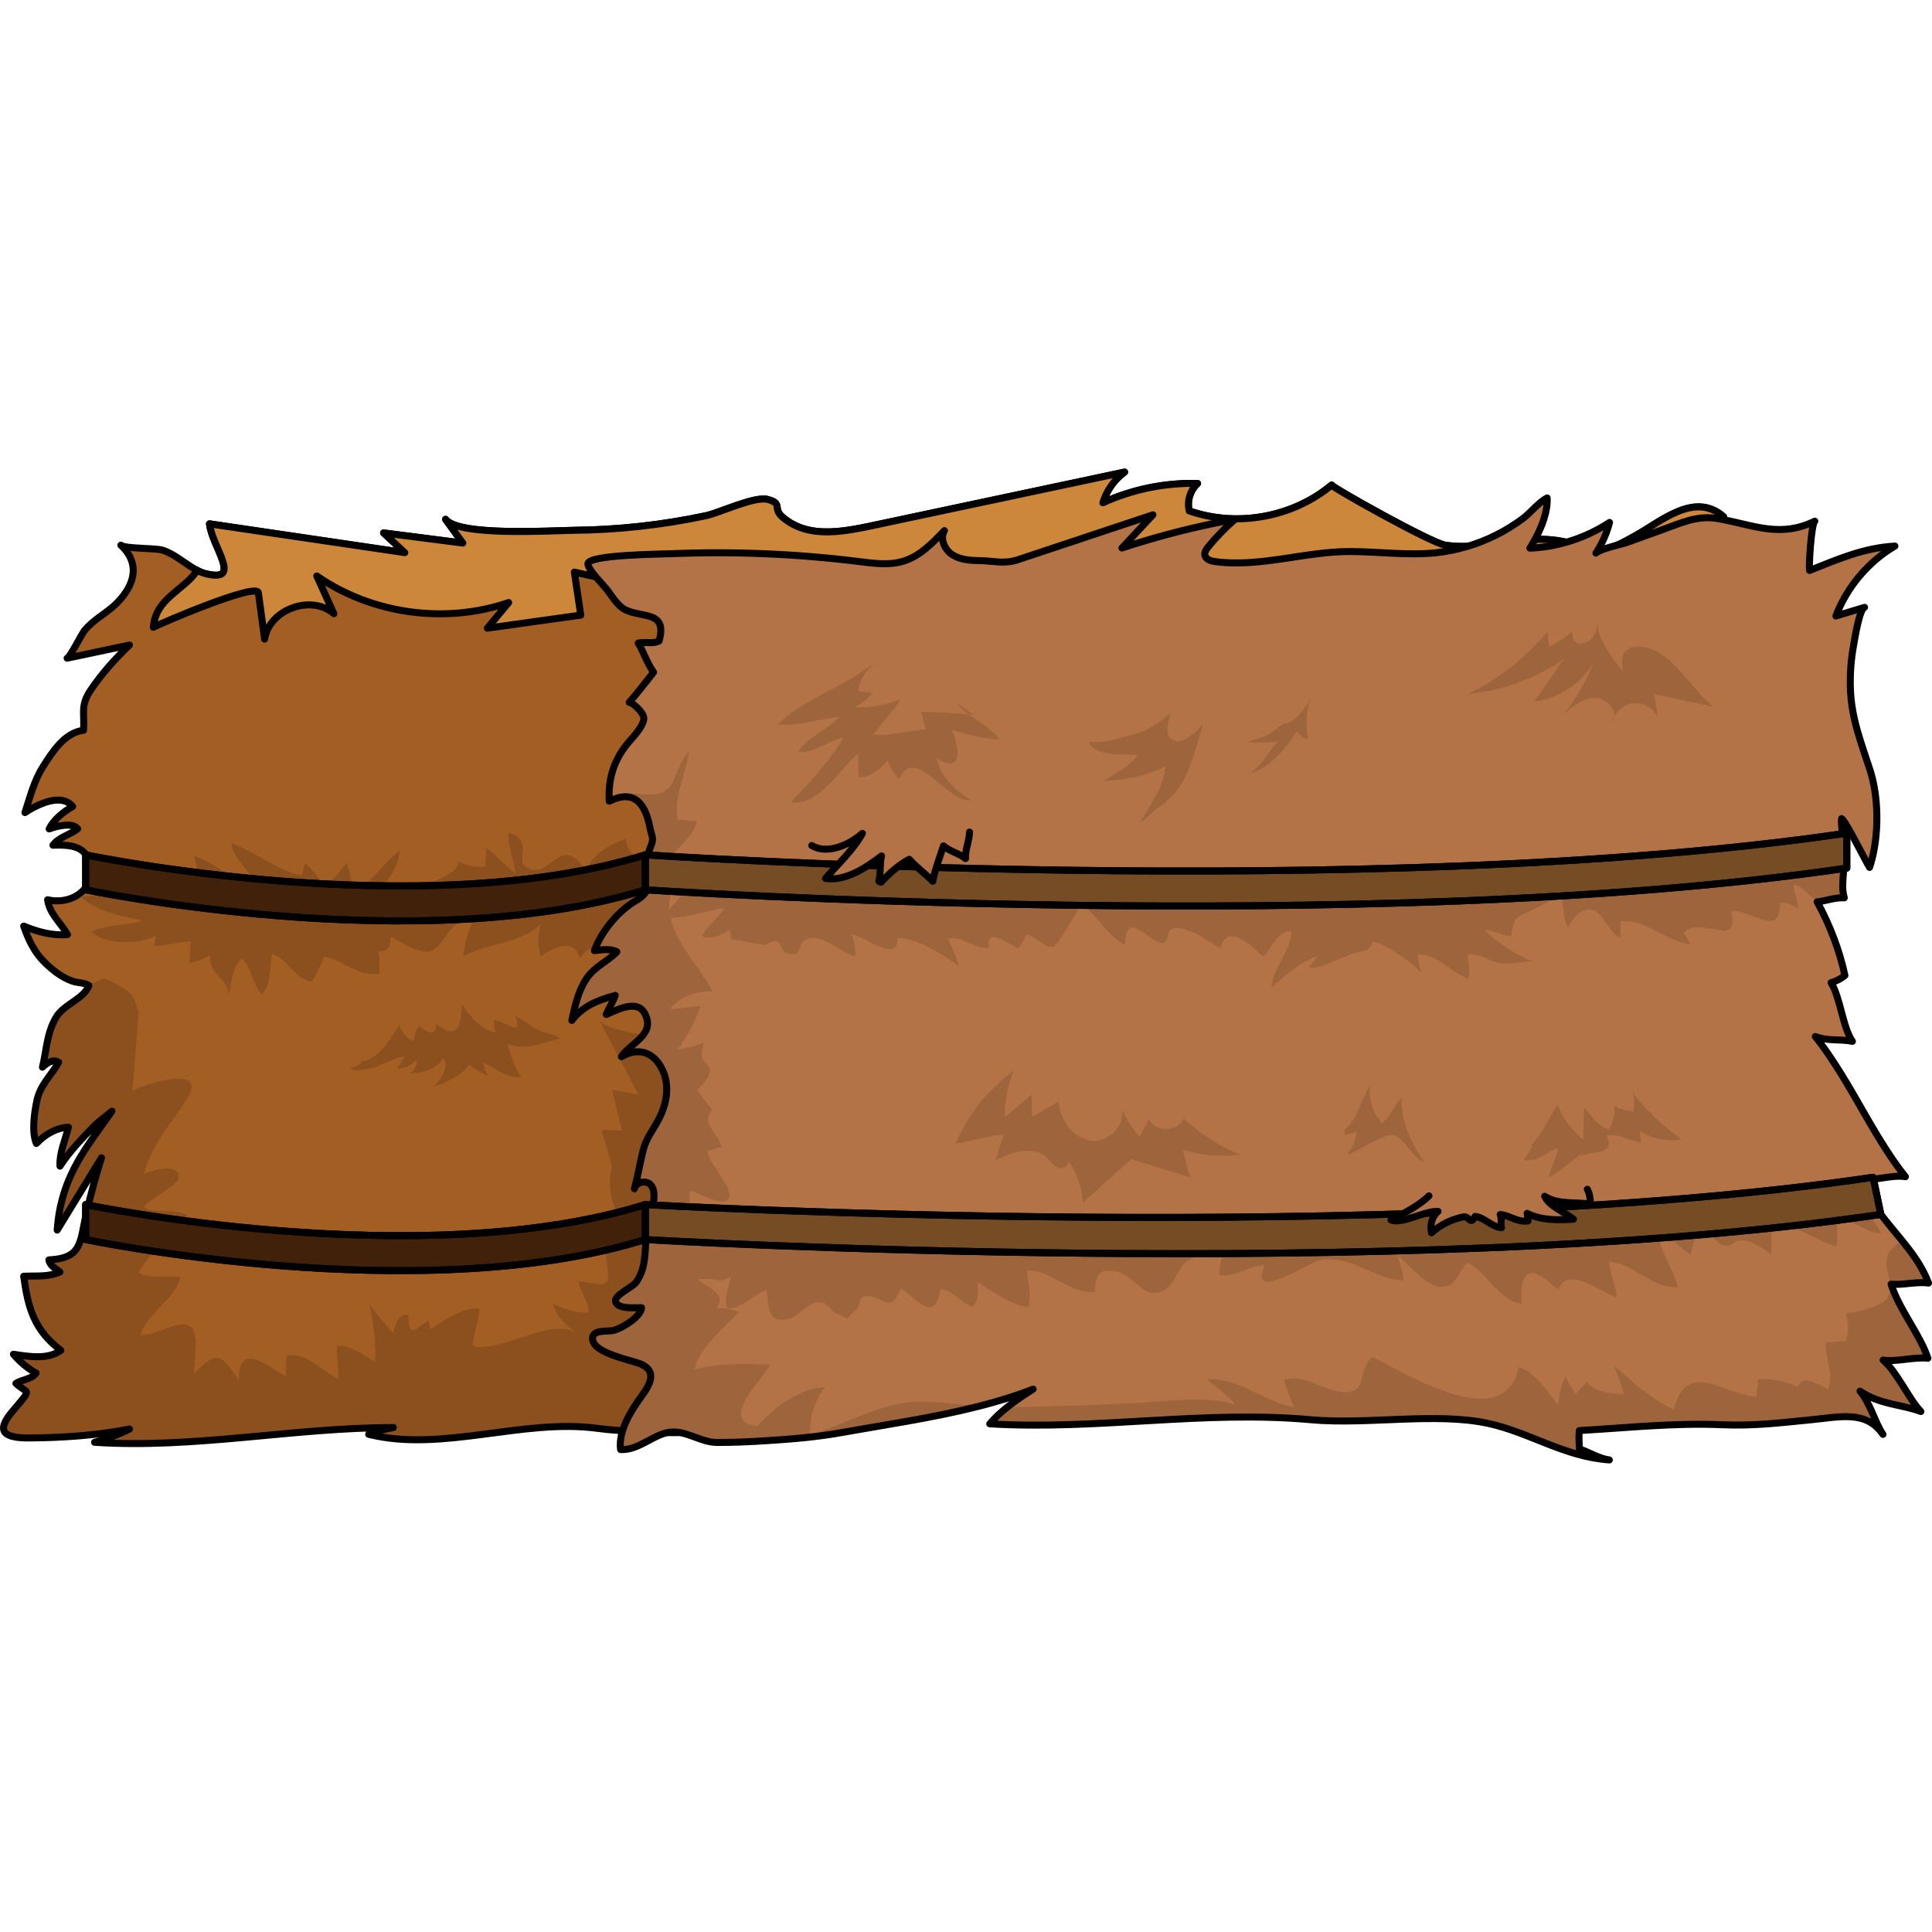 <?xml version="1.0" encoding="utf-8"?>
<!-- Created by: Science Figures, www.sciencefigures.org, Generator: Science Figures Editor -->
<svg version="1.1" id="Camada_1" xmlns="http://www.w3.org/2000/svg" xmlns:xlink="http://www.w3.org/1999/xlink" 
	 width="800px" height="800px" viewBox="0 0 276.207 142.23" enable-background="new 0 0 276.207 142.23"
	 xml:space="preserve">
<g>
	<g>
		<g>
			<path fill="#A35E23" d="M262.907,20.02c-0.02,0.31-0.09,0.64-0.2,0.99c-0.13,0.39-0.33,0.8-0.59,1.23
				c-0.73-0.67-1.73-0.71-2.5-1.67c-3.46,1.33-3.33,7.71-6.22,10.25c-6.47,5.69-17.69,2.46-23.7,7.72c-2.26,1.98-3.33,6.34-6.5,7.11
				c-2.86,0.7-6.27-2.16-9.06-2.56c-6.27-0.9-9.44,2.25-13.16,6.63c-3.17,3.73-6.1,7.28-9.2,10.45c-1.27,1.3-2.58,2.54-3.94,3.7
				c-4.85,4.13-10.43,7.22-18.05,8.59c-3.38,0.6-8.99,0.04-11.05,3.39c-3.64,5.91,4.54,19.38,3.42,26.72
				c-0.36,2.34-1.01,4.62-1.92,6.79c-0.74,1.79-1.66,3.5-2.71,5.13c-2.88,4.45-6.82,8.24-11.31,10.95c-2.3,1.39-4.75,2.63-7.3,3.72
				c-0.71,0.3-1.42,0.59-2.14,0.87c-0.53,0.22-1.08,0.42-1.62,0.62c-0.13,0.05-0.26,0.09-0.38,0.14c-0.26,0.09-0.51,0.19-0.77,0.27
				c-0.52,0.19-1.04,0.36-1.57,0.53c-0.73,0.24-1.46,0.47-2.2,0.69c-0.58,0.18-1.16,0.35-1.75,0.51c-0.26,0.07-0.53,0.14-0.79,0.21
				c-0.48,0.13-0.96,0.26-1.44,0.37c-0.48,0.12-0.96,0.24-1.44,0.35c-1,0.24-2.01,0.46-3.02,0.67c-0.43,0.08-0.86,0.17-1.29,0.25
				c-0.04,0.01-0.08,0.02-0.12,0.02c-0.88,0.17-1.76,0.33-2.64,0.48c-0.36,0.06-0.72,0.12-1.08,0.17c-0.19,0.04-0.39,0.07-0.58,0.1
				c-0.21,0.03-0.42,0.06-0.63,0.09c-0.62,0.1-1.24,0.19-1.86,0.27c-0.55,0.07-1.11,0.15-1.66,0.21c-0.7,0.09-1.41,0.17-2.11,0.25
				c-1.75,0.19-3.5,0.35-5.25,0.49c-2.93,0.22-6,1.26-8.9,1.1c-0.06,0-0.12-0.01-0.18-0.01c-3.38-0.17-6.71-0.14-10.05-0.59
				c-10.66-1.46-22.27,3.46-32.74,0.85c1.14-0.45,2.34-0.77,3.53-0.97c-14.26,0-28.34,3.05-42.72,2.11c1.75-0.51,3.33-1.06,5-1.9
				c-4.75,0.93-9.61,1.25-14.44,1.28c-2.19,0.01-3.19-0.38-3.48-0.98c-0.24-0.49-0.01-1.12,0.4-1.78l0.01-0.02
				c1.06-1.65,3.31-3.51,2.66-3.97c-0.46-0.33-0.97-0.65-1.39-1.05c0.91-0.6,2.29-0.58,2.88-1.49c-1.2-0.62-2.4-1.69-3.24-2.68
				c2.12,0.31,4.87,0.83,6.78-0.56c-3.85-2.93-4.69-6.09-5.31-10.59c1.75-0.1,3.54,0.15,5.18-0.62c-0.61-0.49-1.42-0.86-1.58-1.72
				c4.82-0.24,4.4-2.54,5.36-6.66c0.65-2.79,1.38-5.47,2.16-7.94c-1.52,2.48-3.04,4.96-4.56,7.44c-0.59,0.97-1.18,1.93-1.77,2.9
				c0.07-1.08,0.21-2.15,0.43-3.21c1.18-5.68,4.23-9.28,7.4-13.79c-0.87,0.75-1.86,1.41-2.66,2.24c-1.62,1.68-3.5,3.61-4.77,5.62
				c-0.1-1.9,0.76-3.76,1.21-5.57c-1.8,0.1-3.36,1.04-4.59,2.33c-0.68-1.63-0.3-4.31,0.06-6.05c0.48-2.36,2-3.57,3.13-5.56
				c-0.82-0.52-1.69,0.11-2.32,0.7c0.62-2.5,0.59-4.9,2.01-7.22c1.09-1.78,3.95-2.58,4.61-4.42c0.01-0.01,0.02-0.03,0.02-0.04
				c-0.75-0.46-1.48-0.33-2.3-0.6c-1.54-0.52-2.86-1.57-4.01-2.69c-1.53-1.5-2.31-3.22-3.01-5.2c1.96,0.81,4.11,1.4,6.26,1.22
				c-0.84-1.58-2.58-2.93-2.84-4.99c2.81,0.7,6.1-0.87,6.1-3.89c0-3.55-2.15-4.04-5.34-3.9c0.82-1.17,2.44-1.46,3.53-2.36
				c-0.73-0.96-3.05-0.36-4.07,0.03c0.63-1.34,2.09-2.49,3.36-3.21c-1.63-2.02-5.13-0.24-6.82,0.87c0.72-2.2,1.31-4.56,2.57-6.54
				c1.33-2.11,3.11-4.92,5.81-5.22c0.16-2.49-0.49-3.52,1.03-5.77c1.57-2.33,3.5-4.48,5.53-6.42c-2.97,0.63-5.94,1.25-8.91,1.88
				c0.39-0.08,2.08-3.47,2.51-3.99c1.34-1.62,3.21-2.48,4.62-3.91c1.33-1.34,2.34-3,2.32-4.72c-0.02-1.18-0.53-2.39-1.77-3.54
				c0.58,0.54,4.89,0.38,5.98,0.72c1.56,0.49,3,1.75,4.44,2.61c0.17,0.1,0.33,0.19,0.5,0.27c0.41,0.22,0.83,0.39,1.25,0.49
				c5.32,1.29,0.88-3.79,0.5-7.14c9.31,1.37,18.62,2.75,27.92,4.12l-3.03-2.82c3.78,0.48,7.56,0.96,11.33,1.45
				c-0.82-1.14-1.64-2.27-2.47-3.4c1.8,2.47,15.28,1.61,18.22,1.58c6.38-0.06,12.76-0.76,19-2.09c2.03-0.44,6.92-2.8,8.8-2.33
				c2.26,0.56,0.67,1.27,2.15,2.53c3.88,3.32,9.17,2,14.29,0.91c11.54-2.45,23.08-4.9,34.62-7.35c-1.47,1.08-2.58,2.64-3.11,4.39
				c4.23-1.93,8.9-2.88,13.54-2.76c-1.06,0.96-1.54,2.53-1.19,3.92c6.81,2.38,14.82,0.93,20.36-3.7
				c-0.23,0.19,14.25,8.33,16.28,8.61c1.07,0.15,2.12,0.19,3.15,0.16c3.27-0.1,6.37-0.9,9.65-1c1.45-0.04,2.94,0.05,4.48,0.41
				c0.34,0.07,0.69,0.16,1.04,0.27c1.53,0.46,2.58,0.73,3.51,0.76c0.27,0.01,0.52,0,0.79-0.04c0.59-0.07,1.17-0.25,1.87-0.55
				c0.74-0.32,1.61-0.79,2.72-1.41c3.74-2.1,8.42-6.27,12.54-2.68c-0.02,0.14-0.05,0.27-0.08,0.41c-0.45,2.32-1.32,4.57-1.64,6.88
				c2.39-0.01,8.74,0.07,13.27,1.39C260.897,16.42,263.067,17.8,262.907,20.02z"/>
			<path fill="#8B501E" d="M138.917,129.16c-0.71,0.3-1.42,0.59-2.14,0.87c-0.53,0.22-1.08,0.42-1.62,0.62
				c-0.13,0.05-0.26,0.09-0.38,0.14c-0.26,0.09-0.51,0.19-0.77,0.27c-0.52,0.19-1.04,0.36-1.57,0.53c-0.73,0.24-1.46,0.47-2.2,0.69
				c-0.58,0.18-1.16,0.35-1.75,0.51c-0.26,0.07-0.53,0.14-0.79,0.21c-0.48,0.13-0.96,0.26-1.44,0.37c-0.48,0.12-0.96,0.24-1.44,0.35
				c-1,0.24-2.01,0.46-3.02,0.67c-0.43,0.09-0.86,0.17-1.29,0.25c-0.04,0.01-0.08,0.02-0.12,0.02c-0.88,0.17-1.76,0.33-2.64,0.48
				c-0.36,0.06-0.72,0.12-1.08,0.17c-0.4,0.07-0.8,0.13-1.21,0.19c-0.62,0.1-1.24,0.19-1.86,0.27c-0.55,0.07-1.11,0.15-1.66,0.21
				c-0.7,0.09-1.41,0.17-2.11,0.25c-1.75,0.19-3.5,0.35-5.25,0.49c-0.55,0.04-1.09,0.08-1.64,0.12c-2.49,0.17-4.97,0.54-7.44,0.97
				c-3.38-0.17-6.71-0.14-10.05-0.59c-10.66-1.46-22.27,3.46-32.74,0.85c1.14-0.45,2.34-0.77,3.53-0.97
				c-14.26,0-28.34,3.05-42.72,2.11c1.75-0.51,3.33-1.06,5-1.9c-4.75,0.93-9.61,1.25-14.44,1.28c-2.19,0.01-3.19-0.38-3.48-0.98
				c0.07-0.64,0.21-1.23,0.4-1.78l0.01-0.02c0.51-1.47,1.42-2.69,2.66-3.97c-0.46-0.33-0.97-0.65-1.39-1.05
				c0.91-0.6,2.29-0.58,2.88-1.49c-1.2-0.62-2.4-1.69-3.24-2.68c2.12,0.31,4.87,0.83,6.78-0.56c-3.85-2.93-4.69-6.09-5.31-10.59
				c1.75-0.1,3.54,0.15,5.18-0.62c-0.61-0.49-1.42-0.86-1.58-1.72c4.82-0.24,4.4-2.54,5.36-6.66c0.65-2.79,1.38-5.47,2.16-7.94
				c-1.52,2.48-3.04,4.96-4.56,7.44c-0.59,0.97-1.18,1.93-1.77,2.9c0.07-1.08,0.21-2.15,0.43-3.21c1.18-5.68,4.23-9.28,7.4-13.79
				c-0.87,0.75-1.86,1.41-2.66,2.24c-1.62,1.68-3.5,3.61-4.77,5.62c-0.1-1.9,0.76-3.76,1.21-5.57c-1.8,0.1-3.36,1.04-4.59,2.33
				c-0.68-1.63-0.3-4.31,0.06-6.05c0.48-2.36,2-3.57,3.13-5.56c-0.82-0.52-1.69,0.11-2.32,0.7c0.62-2.5,0.59-4.9,2.01-7.22
				c1.09-1.78,3.95-2.58,4.61-4.42c0.68-0.43,1.4-0.78,2.16-1.04c5.38,2.09,4.23,3.71,5,4.67c-0.3,3.8-0.61,7.6-0.91,11.4
				c0.03-0.33,11.3-4.39,7.77,1.17c-2.29,3.61-4.99,6.45-6.16,10.71c1.03-0.5,5.04-1.67,5.02,0.47c-0.02,1.18-4.33,3.14-5.01,4.3
				c1.64,0.93,4.25,0.2,6.19,1.05c-1.51,3.04-5.37,5.08-6.92,8.31c1.77,0.92,4.04,0.43,5.95,0.56c-0.49,2.99-4.78,5.22-5.71,8.32
				c1.98,0.29,5.71-2.46,7.22-1.14c1.28,1.11,0.37,5.16,0.49,6.71c3.27-3.73,4.06-2.49,6.38,0.96c-0.11-5.58,3.81-2.35,6.77-0.55
				c0.01-0.99-0.02-2.01,0.03-3.01c2.83-0.64,5.03,2.22,7.41,3.31c0.04-1.59-0.22-3.17-0.21-4.74c1.59-0.23,4.07,1.4,5.4,2.29
				c0.38-1.8-0.33-7.1-0.86-8.42c1.03,1.51,2.31,2.99,3.53,4.34c0.43-1.29,0.61-2.77,2.14-2.64c0.05,3.33,0.81,2.3,2.95,0.75
				c-0.06,0.43,0.18,0.99,0.18,1.3c2.08-1.19,4.53-3.13,7.02-2.93c0.08,1.83-1.02,3.63-0.87,5.41c4.18,0.82,10.82-4.07,14.7-2.02
				c-1.4-0.88-3.01-2.51-3.27-4.1c1.4,0.84,3.48,1.28,5.03,1.35c0.19-1.58-1.19-2.95-1.4-4.51c0.93-0.09,3.11,0.72,3.84,0.21
				c0.95-0.66-0.03-3.68-0.04-4.67c0-1.75-0.03-4.22,2.09-4.73c-1.33-1.94-1.73-4.99-1.11-7.24c-0.49-1.76-0.99-3.52-1.48-5.27
				c0.97,0.04,1.95,0.09,2.92,0.14c-0.47-1.95-0.95-3.9-1.42-5.85c1.26,0.23,2.52,0.46,3.78,0.69c-1.88-3.58-3.77-7.15-5.66-10.73
				c1.03,1.95,10.64,2.83,12.77,2.61c5.56-0.56,10.97-1.44,16.59-0.95c6.78,0.6,13.65,3.02,18.32,7.97
				c4.63,4.92,6.63,11.79,7.27,18.52C141.297,114.39,140.527,121.83,138.917,129.16z"/>
			<path fill="none" stroke="#000000" stroke-linecap="round" stroke-linejoin="round" stroke-miterlimit="10" d="M262.907,20.02
				c-0.02,0.31-0.09,0.64-0.2,0.99c-0.13,0.39-0.33,0.8-0.59,1.23c-0.73-0.67-1.73-0.71-2.5-1.67c-3.46,1.33-3.33,7.71-6.22,10.25
				c-6.47,5.69-17.69,2.46-23.7,7.72c-2.26,1.98-3.33,6.34-6.5,7.11c-2.86,0.7-6.27-2.16-9.06-2.56c-6.27-0.9-9.44,2.25-13.16,6.63
				c-3.17,3.73-6.1,7.28-9.2,10.45c-1.27,1.3-2.58,2.54-3.94,3.7c-4.85,4.13-10.43,7.22-18.05,8.59c-3.38,0.6-8.99,0.04-11.05,3.39
				c-3.64,5.91,4.54,19.38,3.42,26.72c-0.36,2.34-1.01,4.62-1.92,6.79c-0.74,1.79-1.66,3.5-2.71,5.13
				c-2.88,4.45-6.82,8.24-11.31,10.95c-2.3,1.39-4.75,2.63-7.3,3.72c-0.71,0.3-1.42,0.59-2.14,0.87c-0.53,0.22-1.08,0.42-1.62,0.62
				c-0.13,0.05-0.26,0.09-0.38,0.14c-0.26,0.09-0.51,0.19-0.77,0.27c-0.52,0.19-1.04,0.36-1.57,0.53c-0.73,0.24-1.46,0.47-2.2,0.69
				c-0.58,0.18-1.16,0.35-1.75,0.51c-0.26,0.07-0.53,0.14-0.79,0.21c-0.48,0.13-0.96,0.26-1.44,0.37c-0.48,0.12-0.96,0.24-1.44,0.35
				c-1,0.24-2.01,0.46-3.02,0.67c-0.43,0.08-0.86,0.17-1.29,0.25c-0.04,0.01-0.08,0.02-0.12,0.02c-0.88,0.17-1.76,0.33-2.64,0.48
				c-0.36,0.06-0.72,0.12-1.08,0.17c-0.19,0.04-0.39,0.07-0.58,0.1c-0.21,0.03-0.42,0.06-0.63,0.09c-0.62,0.1-1.24,0.19-1.86,0.27
				c-0.55,0.07-1.11,0.15-1.66,0.21c-0.7,0.09-1.41,0.17-2.11,0.25c-1.75,0.19-3.5,0.35-5.25,0.49c-2.93,0.22-6,1.26-8.9,1.1
				c-0.06,0-0.12-0.01-0.18-0.01c-3.38-0.17-6.71-0.14-10.05-0.59c-10.66-1.46-22.27,3.46-32.74,0.85c1.14-0.45,2.34-0.77,3.53-0.97
				c-14.26,0-28.34,3.05-42.72,2.11c1.75-0.51,3.33-1.06,5-1.9c-4.75,0.93-9.61,1.25-14.44,1.28c-2.19,0.01-3.19-0.38-3.48-0.98
				c-0.24-0.49-0.01-1.12,0.4-1.78l0.01-0.02c1.06-1.65,3.31-3.51,2.66-3.97c-0.46-0.33-0.97-0.65-1.39-1.05
				c0.91-0.6,2.29-0.58,2.88-1.49c-1.2-0.62-2.4-1.69-3.24-2.68c2.12,0.31,4.87,0.83,6.78-0.56c-3.85-2.93-4.69-6.09-5.31-10.59
				c1.75-0.1,3.54,0.15,5.18-0.62c-0.61-0.49-1.42-0.86-1.58-1.72c4.82-0.24,4.4-2.54,5.36-6.66c0.65-2.79,1.38-5.47,2.16-7.94
				c-1.52,2.48-3.04,4.96-4.56,7.44c-0.59,0.97-1.18,1.93-1.77,2.9c0.07-1.08,0.21-2.15,0.43-3.21c1.18-5.68,4.23-9.28,7.4-13.79
				c-0.87,0.75-1.86,1.41-2.66,2.24c-1.62,1.68-3.5,3.61-4.77,5.62c-0.1-1.9,0.76-3.76,1.21-5.57c-1.8,0.1-3.36,1.04-4.59,2.33
				c-0.68-1.63-0.3-4.31,0.06-6.05c0.48-2.36,2-3.57,3.13-5.56c-0.82-0.52-1.69,0.11-2.32,0.7c0.62-2.5,0.59-4.9,2.01-7.22
				c1.09-1.78,3.95-2.58,4.61-4.42c0.01-0.01,0.02-0.03,0.02-0.04c-0.75-0.46-1.48-0.33-2.3-0.6c-1.54-0.52-2.86-1.57-4.01-2.69
				c-1.53-1.5-2.31-3.22-3.01-5.2c1.96,0.81,4.11,1.4,6.26,1.22c-0.84-1.58-2.58-2.93-2.84-4.99c2.81,0.7,6.1-0.87,6.1-3.89
				c0-3.55-2.15-4.04-5.34-3.9c0.82-1.17,2.44-1.46,3.53-2.36c-0.73-0.96-3.05-0.36-4.07,0.03c0.63-1.34,2.09-2.49,3.36-3.21
				c-1.63-2.02-5.13-0.24-6.82,0.87c0.72-2.2,1.31-4.56,2.57-6.54c1.33-2.11,3.11-4.92,5.81-5.22c0.16-2.49-0.49-3.52,1.03-5.77
				c1.57-2.33,3.5-4.48,5.53-6.42c-2.97,0.63-5.94,1.25-8.91,1.88c0.39-0.08,2.08-3.47,2.51-3.99c1.34-1.62,3.21-2.48,4.62-3.91
				c1.33-1.34,2.34-3,2.32-4.72c-0.02-1.18-0.53-2.39-1.77-3.54c0.58,0.54,4.89,0.38,5.98,0.72c1.56,0.49,3,1.75,4.44,2.61
				c0.17,0.1,0.33,0.19,0.5,0.27c0.41,0.22,0.83,0.39,1.25,0.49c5.32,1.29,0.88-3.79,0.5-7.14c9.31,1.37,18.62,2.75,27.92,4.12
				l-3.03-2.82c3.78,0.48,7.56,0.96,11.33,1.45c-0.82-1.14-1.64-2.27-2.47-3.4c1.8,2.47,15.28,1.61,18.22,1.58
				c6.38-0.06,12.76-0.76,19-2.09c2.03-0.44,6.92-2.8,8.8-2.33c2.26,0.56,0.67,1.27,2.15,2.53c3.88,3.32,9.17,2,14.29,0.91
				c11.54-2.45,23.08-4.9,34.62-7.35c-1.47,1.08-2.58,2.64-3.11,4.39c4.23-1.93,8.9-2.88,13.54-2.76c-1.06,0.96-1.54,2.53-1.19,3.92
				c6.81,2.38,14.82,0.93,20.36-3.7c-0.23,0.19,14.25,8.33,16.28,8.61c1.07,0.15,2.12,0.19,3.15,0.16c3.27-0.1,6.37-0.9,9.65-1
				c1.45-0.04,2.94,0.05,4.48,0.41c0.34,0.07,0.69,0.16,1.04,0.27c1.53,0.46,2.58,0.73,3.51,0.76c0.27,0.01,0.52,0,0.79-0.04
				c0.59-0.07,1.17-0.25,1.87-0.55c0.74-0.32,1.61-0.79,2.72-1.41c3.74-2.1,8.42-6.27,12.54-2.68c-0.02,0.14-0.05,0.27-0.08,0.41
				c-0.45,2.32-1.32,4.57-1.64,6.88c2.39-0.01,8.74,0.07,13.27,1.39C260.897,16.42,263.067,17.8,262.907,20.02z"/>
			<path fill="#8B501E" d="M18.681,61.102c-2.394,0-4.822-0.093-7.196,0.073c2.351,2.185,5.986,2.887,9.013,3.437
				c-2.362,0.712-5.434,0.583-7.452,1.601c1.843,1.912,7.204,1.913,9.413,0.405c-0.348,0.578-0.28,1.111-0.497,1.637
				c1.814,0.078,3.541-0.682,5.353-0.625c-0.278,0.906-0.074,2.255-0.297,3.14c0.878-0.292,2.229-0.631,3.075-1.28
				c-0.426,2.902,2.678,3.339,2.619,5.861c0.41-1.959,0.44-3.896,1.817-5.325c1.471,1.253,1.51,3.6,2.889,5.167
				c1.374-1.307,1.072-3.847,1.496-5.76c2.112,0.484,3.135,3.518,5.631,3.93c0.753-1.062,1.314-2.398,1.794-3.609
				c2.808,0.536,4.8,2.933,7.926,2.458c-0.133-1.033,0.2-2.116-0.268-3.152c1.526-0.019,1.832-0.598,1.837-2.17
				c1.254,0.698,4.254,2.589,5.694,2.11c2.264-0.753,2.418-4.842,6.093-4.23c-0.765,1.482-1.213,3.27-1.385,4.976
				c3.468-1.986,8.226-1.738,11.105-4.69c-0.475,1.538-0.545,3.213,0.006,4.692c1.642-1.38,4.978-2.718,5.514,0.354
				c2.538-4.176,6.547,1.152,9.564-0.758c0.502-0.318-0.145-2.429,0.453-2.91c0.805-0.647,1.627-0.118,2.621-0.263
				c3.477-0.507,7.382,2.225,10.994,2.101c-0.434-2.362-3.449-4-4.641-6.032c2.351-0.479,5.073,0.027,7.068-1.511
				c-0.345,0.266-10.126-4.413-11.562-4.619c-2.868-0.412-7.487,1.04-7.88-3.173c-2.176,0.73-4.849,2.263-5.726,4.536
				c-3.917-5.899-5.075,2.086-8.753-0.677c-1.156-0.868,1.231-3.802-2.278-4.726c-0.133,1.968,0.72,3.908,0.999,5.783
				c-1.512-0.959-2.721-2.608-4.27-3.643c0.216,0.778-0.173,1.85-0.031,2.649c-1.282,0.334-2.594-0.145-3.91-0.679
				c0.459,2.48-9.285,4.74-11.924,4.906c1.646-1.755,3.381-4.043,3.586-6.482c-2.34,1.786-4.237,4.69-6.784,6.468
				c-0.048-1.598-0.313-3.205-0.831-4.718c-0.911,1.191-1.907,2.524-3.158,3.338c-0.896-1.148-1.738-2.481-2.815-3.277
				c-0.08,0.6-0.291,1.127-0.391,1.695c-2.489-0.026-7.098-3.547-10.097-4.546c0.142,2.36,2.887,3.78,3.208,6.073
				c-3.113-0.679-5.521-3.27-8.601-4.286c0.286,0.567,0.293,1.43,0.597,2.031c-2.919,0.063-6.13-0.733-9.238-0.548
				c0.53,0.43,0.917,1.301,1.677,1.753C19.063,59.058,14,59.197,18.681,61.102z"/>
			<path fill="#CC873A" d="M257.961,15.562c-5.4,3.07-13.03,1.82-19.63,1.34c-10.17-0.73-20.32,1.23-30.41,2.73
				c-41.75,6.2-84.65,4.55-125.81-4.83c0.31,2.05,0.62,4.1,0.92,6.15c-4.45,0.62-8.9,1.24-13.36,1.87c1.02-1.23,2.03-2.45,3.05-3.67
				c-9.06,3.11-19.56,1.66-27.43-3.8c0.81,1.8,1.63,3.6,2.44,5.4c-3.23-2.83-9.27-0.61-9.9,3.63c-0.3-2.21-0.59-4.41-0.89-6.62
				c-0.2-1.53-13.91,4.34-15.02,4.93c0.34-4.2,4.35-5.23,6.28-8.14c0.41,0.22,0.83,0.39,1.25,0.49c5.32,1.29,0.88-3.79,0.5-7.14
				c9.31,1.37,18.62,2.75,27.92,4.12c-1.01-0.94-2.02-1.88-3.03-2.82c3.78,0.48,7.56,0.96,11.33,1.45c-0.82-1.14-1.64-2.27-2.47-3.4
				c1.8,2.47,15.28,1.61,18.22,1.58c6.38-0.06,12.76-0.76,19-2.09c2.03-0.44,6.92-2.8,8.8-2.33c2.26,0.56,0.67,1.27,2.15,2.53
				c3.88,3.32,9.17,2,14.29,0.91c11.54-2.45,23.08-4.9,34.62-7.35c-1.47,1.08-2.58,2.64-3.11,4.39c4.23-1.93,8.9-2.88,13.54-2.76
				c-1.06,0.96-1.54,2.53-1.19,3.92c6.81,2.38,14.82,0.93,20.36-3.7c-0.23,0.19,14.25,8.33,16.28,8.61
				c6.31,0.9,11.73-2.15,18.32-0.16c4.06,1.22,4.71,1.1,8.89-1.24c3.74-2.1,8.42-6.27,12.54-2.68c-0.42,2.46-1.38,4.84-1.72,7.29
				C247.081,14.162,253.431,14.242,257.961,15.562z"/>
			<path fill="none" stroke="#000000" stroke-linecap="round" stroke-linejoin="round" stroke-miterlimit="10" d="M257.961,15.562
				c-5.4,3.07-13.03,1.82-19.63,1.34c-10.17-0.73-20.32,1.23-30.41,2.73c-41.75,6.2-84.65,4.55-125.81-4.83
				c0.31,2.05,0.62,4.1,0.92,6.15c-4.45,0.62-8.9,1.24-13.36,1.87c1.02-1.23,2.03-2.45,3.05-3.67c-9.06,3.11-19.56,1.66-27.43-3.8
				c0.81,1.8,1.63,3.6,2.44,5.4c-3.23-2.83-9.27-0.61-9.9,3.63c-0.3-2.21-0.59-4.41-0.89-6.62c-0.2-1.53-13.91,4.34-15.02,4.93
				c0.34-4.2,4.35-5.23,6.28-8.14c0.41,0.22,0.83,0.39,1.25,0.49c5.32,1.29,0.88-3.79,0.5-7.14c9.31,1.37,18.62,2.75,27.92,4.12
				c-1.01-0.94-2.02-1.88-3.03-2.82c3.78,0.48,7.56,0.96,11.33,1.45c-0.82-1.14-1.64-2.27-2.47-3.4c1.8,2.47,15.28,1.61,18.22,1.58
				c6.38-0.06,12.76-0.76,19-2.09c2.03-0.44,6.92-2.8,8.8-2.33c2.26,0.56,0.67,1.27,2.15,2.53c3.88,3.32,9.17,2,14.29,0.91
				c11.54-2.45,23.08-4.9,34.62-7.35c-1.47,1.08-2.58,2.64-3.11,4.39c4.23-1.93,8.9-2.88,13.54-2.76c-1.06,0.96-1.54,2.53-1.19,3.92
				c6.81,2.38,14.82,0.93,20.36-3.7c-0.23,0.19,14.25,8.33,16.28,8.61c6.31,0.9,11.73-2.15,18.32-0.16c4.06,1.22,4.71,1.1,8.89-1.24
				c3.74-2.1,8.42-6.27,12.54-2.68c-0.42,2.46-1.38,4.84-1.72,7.29C247.081,14.162,253.431,14.242,257.961,15.562z"/>
			<path fill="#B47346" d="M270.357,116.6c1.19,3.71,4.16,7.22,5.26,10.59c-1.96-0.22-4.44,0.56-6.4,0.26
				c1.99,1.68,3.81,5.77,5.4,7.36c-2.77-1.04-5.73-0.93-8.7-2.91c1.5,1.75,2.17,4.57,3.28,6.18c-2.42-3.51-6.14-2.49-10.4-2.08
				c-4.31,0.42-7.96,0.89-12.6,0.7c-6.99-0.29-13.48,0.44-20.41,0.83c-0.1,0.93-0.03,1.73,0.02,2.64c1.41,0.45,2.75,1.36,4.27,1.56
				c-6.44-0.45-11.38-3.93-17.32-5.22c-7.42-1.62-17.33,0.2-25.26-0.52c-15.42-1.41-30.49,1.51-46,0.58c0.7-0.84,1.57-1.64,2.53-2.4
				c1.15-0.92,2.43-1.77,3.67-2.56c-2.48,0.97-5.06,1.76-7.7,2.43c-6.48,1.66-13.31,2.64-19.69,3.78c-3.48,0.63-7.07,0.93-10.6,1.15
				c-2.39,0.16-4.85,0.27-7.23,0.26c-2.27-0.01-4.35-1.7-6.6-1.48c-2.41,0.24-4.51,2.63-7.16,2.5c-0.34-2.7,1.52-5.6,3.03-7.67
				c1.31-1.79,2.09-3.5,0-4.5c-1.31-0.63-6.88-1.52-7.03-3.63c-0.11-1.45,2.23-1.01,3.08-1.25c1.2-0.35,3.88-1.97,3.92-3.23
				c-0.79-0.05-3.46,0.31-3.72-0.93c-0.18-0.87,2.41-1.97,2.95-2.72c1.72-2.39,1.1-5.36,1.63-8.07c0.27-1.4,1.66-4.6,0.41-5.89
				c-0.59-0.6-2-0.47-2.29,0.6c0.52-1.9,0.81-3.84,1.31-5.71c0.43-1.61,1.53-2.94,2.26-4.4c0.97-1.94,1.44-4.26,0.66-6.36
				c-1.02-2.75-3.35-4.02-6.08-2.41c1.03-1.68,4.27-2.93,3.66-5.32c-0.81-3.19-3.79-1.59-5.83-0.72c0.37-0.91,0.99-1.86,1.28-2.72
				c-2.56,0.71-4.57,1.48-6.21,3.58c0.45-2.03,0.89-4.15,2.08-5.95c1.16-1.77,3.04-2.46,4.37-3.86c-0.91-0.5-2.26-0.29-3.22-0.17
				c1.04-2.86,3.51-5.76,5.99-7.18c3.33-1.9,0.73-4.53,2-7.55c0.6-1.44,0.25-1.35-0.08-3.01c-0.74-3.78-2.61-5.22-5.79-3.62
				c-0.01-0.16-0.02-0.33-0.01-0.49c-0.09-3.05,0.84-5.72,2.9-8.08c0.68-0.78,2.01-2.19,2.06-3.27c0.04-0.88-1.91-2.49-2.09-2.29
				c1.16-1.32,2.42-2.99,3.48-4.31c-0.92-1.28-1.44-2.93-2.19-4.17c0.88-0.22,2.2,0.16,2.98-0.31c0.78-2.75-0.39-3.32-1.97-3.67
				c-0.94-0.22-2.04-0.35-2.94-0.83c-1.03-0.55-1.78-1.83-2.46-2.73c-0.52-0.7-2.83-2.96-2.81-3.8c0.04-1.3,10.38-1.37,12-1.44
				c8.94-0.36,17.92,0.02,26.8,1.13c2.09,0.26,4.26,0.56,6.28-0.05c2.37-0.72,4.18-2.59,5.89-4.38c-0.67,1.15,0.01,2.71,1.13,3.44
				c1.11,0.73,2.51,0.83,3.84,0.85c2.08,0.02,3.54,0.54,5.54-0.13c2.18-0.72,4.35-1.45,6.53-2.17c4.25-1.42,8.51-2.83,12.77-4.25
				c-1.48,1.58-2.95,3.17-4.43,4.75c5.28-1.74,10.69-3.12,16.17-4.11c-1.38,1.2-2.65,2.51-3.81,3.91c-0.29,0.36-0.6,0.8-0.5,1.25
				c0.14,0.59,0.86,0.81,1.46,0.89c6.37,0.87,12.85-1.45,19.28-1.44c4.1,0.01,8.21,0.6,12.28,0.18c1.54-0.16,3.05-0.47,4.53-0.92
				c1.37-0.41,2.71-0.93,3.99-1.57c1.37-0.68,2.67-1.48,3.9-2.39c1.15-0.86,2.26-2.34,3.49-2.96c0.1,1.91-0.74,4.11-1.73,5.92
				c-0.24,0.45-0.49,0.87-0.74,1.26c1.77-0.07,3.52-0.36,5.22-0.85c2.19-0.63,4.27-1.58,6.17-2.83c-0.35,1.35-0.89,2.66-1.62,3.86
				c-0.1,0.18-0.21,0.36-0.33,0.53c0.19-0.19,0.6-0.38,1.12-0.57c0.56-0.2,1.25-0.39,1.87-0.55c0.62-0.16,1.15-0.3,1.41-0.39
				c1.67-0.6,3.35-1.2,5.02-1.81c2.81-1.01,5.08-2.14,8.1-1.6c0.22,0.04,0.44,0.08,0.65,0.12c4.69,0.93,8.34,2.56,13.13,0.23
				c-0.49,0.24-0.9,6.52-0.75,7.05c4.08-1.62,7.71-3.23,12.2-3.49c-3.5,2.06-6.32,5.24-8,8.94c-0.16,0.35-0.3,0.7-0.44,1.06
				c0.08-0.02,0.16-0.05,0.24-0.07c1.29-0.39,2.57-0.77,3.86-1.17c-0.75,0.23-1.42,4.63-1.56,5.38c-0.37,2.01-0.53,4.05-0.47,6.09
				c0.11,4.32,1.52,7.8,2.82,11.82c1.05,3.27,1.25,7.56,0.59,11.24c-0.17,0.93-0.39,1.82-0.67,2.65c-0.51-0.79-3.42-6.67-3.99-6.98
				c-0.15,0.4,0.34,4.21,0.32,4.75c-0.04,0.88,0.04,1.83-0.02,2.57c0,0.05-0.01,0.11-0.01,0.16c-0.05,0.54-0.11,1.11-0.12,1.67
				c-0.04,0.74,0,1.48,0.21,2.18c-1.16-0.08-2.62,0.4-3.53,0.54c-0.13,0.01-0.25,0.03-0.35,0.03c1.81,3.29,3.22,7,3.97,10.53
				c-0.59,0.48-1.25,0.82-1.98,1.03c1.33,2.1,1.65,6.36,3.05,8.39c-1.83-0.38-3.35,0.02-5.3-0.69c0.73,0.92,1.43,1.88,2.09,2.87
				c2.46,3.61,4.53,7.59,6.8,11.33c1.24,2.05,2.54,4.03,3.99,5.84c-1.9-0.32-4.41,0.61-6.3,0.4c0.02,0.07,0.05,0.14,0.07,0.21
				c0.63,1.75,1.62,3.3,2.72,4.78c0.95,1.25,1.98,2.46,2.98,3.68c1.55,1.91,3,3.87,3.83,6.14
				C274.077,116.19,272.017,116.77,270.357,116.6z"/>
			<path fill="#9E653D" d="M270.361,116.602c1.19,3.71,4.16,7.22,5.26,10.59c-1.96-0.22-4.44,0.56-6.4,0.26
				c1.99,1.68,3.81,5.77,5.4,7.36c-2.77-1.04-5.73-0.93-8.7-2.91c1.5,1.75,2.17,4.57,3.28,6.18c-2.42-3.51-6.14-2.49-10.4-2.08
				c-4.31,0.42-7.96,0.89-12.6,0.7c-6.99-0.29-13.48,0.44-20.41,0.83c-0.1,0.93-0.03,1.73,0.02,2.64c1.41,0.45,2.75,1.36,4.27,1.56
				c-6.44-0.45-11.38-3.93-17.32-5.22c-7.42-1.62-17.33,0.2-25.26-0.52c-15.42-1.41-30.49,1.51-46,0.58c0.7-0.84,1.57-1.64,2.53-2.4
				c5.82-0.06,11.69-0.27,17.49-0.53c4.6-0.2,10.68-1.2,15.11,0.15c-1.23-1.33-2.73-2.49-4.13-3.6c4.68-0.31,8.26,3.35,12.5,3.97
				c-0.51-1.26-1.2-2.58-1.4-3.87c3.15-1.26,7.47,3.1,10.24,1.35c1.16-0.73,0.73-3.44,2.39-4.62c3.75,1.7,18.86,11.57,20.87,1.45
				c2.18,0.43,4.28,3.67,5.63,5.36c0.21-1.42,0.47-3.01,1.15-4.08c0.12,0.89,1.19,2.11,1.41,2.64c0.3-0.66,1.16-1.18,1.49-1.83
				c1.33,1.51,3.33,1.64,5.37,1.78c-0.31-1.35-0.96-2.7-1.36-4.09c2.61,2.41,5.28,4.72,8.47,6.29c1.99-7.39,6.93-2.18,11.89-1.83
				c-0.13-0.65,0.29-1.75,0.12-2.46c1.99-0.3,3.94,0.24,5.71,1.02c0.79-1.91,2.94-0.27,4.38,0.31c0.85-2.23-0.45-4.43-0.37-6.71
				c0.82,0.2,1.97-0.28,2.8-0.08c0.58-1.24,0.5-2.73,0.11-3.97c1.34-0.26,4.81-0.85,5.75-2.1c1.58-2.08-0.67-4.24,0.27-6.41
				c0.23-0.53,1.02-1.29,1.96-2c1.55,1.91,3,3.87,3.83,6.14C274.081,116.192,272.021,116.772,270.361,116.602z"/>
			<path fill="#9E653D" d="M263.671,61.372c-1.16-0.08-2.62,0.4-3.53,0.54c-0.1-0.03-0.19-0.07-0.27-0.1
				c-1.24-0.51-2.01-2.06-3.43-2.38c-0.01,1.19,0.62,2.33,0.66,3.52c-0.75-0.56-1.65-0.92-2.58-0.89c-0.08,5.24-3.84,0.99-7.02,1.22
				c1.37,5.62-4.54,0.42-6.79,3.12c0.4,0.4,0.69,1.28,1.07,1.64c-3.55-0.37-6.44-3.66-10.11-3.32c0.13,0.76-0.06,1.62-0.02,2.38
				c-1.79-0.7-2.39-3.94-4.32-4.08c-1.39-0.1-2.67,1.49-3.16,2.63c-0.82-1.45-0.57-3.56-1.13-5.03c-0.63,1.08-3.17,2.03-4.28,2.59
				c-2.18,1.11-2.29,0.85-2.72,3.63c-1.3,0.01-2.48-0.88-3.79-0.9c1.7,1.78,4.51,3.61,6.93,4.54c-1.54-0.1-3.19,0.46-4.67,0.23
				c-1.63-0.25-2.83-1.44-4.66-1.21c0.04,1.14,0.43,2.3,0.06,3.4c-2.55-0.76-4.39-3.66-7.27-3.37c0.26,0.97,0.17,1.93,0.69,2.58
				c-1.85-1.62-4.69-3.97-7.13-4.5c-0.24,1.48-1.33,1.28-2.47,1.62c-1.79,0.53-4.93,2.32-6.66,2.12c0.48-0.49,0.8-1.21,1.36-1.66
				c-2.81,0.98-4.53,2.61-6.66,4.58c0.11-2.92,2.82-5.26,2.85-8.11c-2.09-0.15-2.73,2.5-4.06,3.61c-1.37-1.33-5.13-5.01-6.06-1.23
				c-1.37-0.56-2.8-1.92-4.34-2.38c-0.95-0.27-1.76-0.8-2.72-0.25c-0.57,0.33-0.44,1.7-1.04,1.87c-1.83,0.51-5.44-5.34-5.55,0.29
				c-2.15-0.75-5.323-5.851-7.343-6.761c0.28-0.01,4.31-0.845,4.59-0.855c7.21-0.31,12.173,1.276,19.343,0.696
				c6.6-0.53,15.53,2.16,21.84,0.19c-0.21,0.11-0.43,0.19-0.65,0.25c2.4,0.99,6.79,0,9.29-0.26c3.02-0.32,6.12-0.71,9.31-0.71
				c3.79,0,6.67-1.38,10.61-1.2c7.21,0.32,13.87-0.32,21.09-0.97c3.04-0.27,5.92-0.42,8.93-1.13c1.59-0.37,3.8-0.39,5.72,0.2
				c-0.05,0.54-0.11,1.11-0.12,1.67C263.421,59.932,263.461,60.672,263.671,61.372z"/>
			<path fill="#9E653D" d="M139.997,134.04c-6.48,1.66-13.31,2.64-19.69,3.78c-3.48,0.63-7.07,0.93-10.6,1.15
				c-2.39,0.16-4.85,0.27-7.23,0.26c-2.27-0.01-4.35-1.7-6.6-1.48c-2.41,0.24-4.51,2.63-7.16,2.5c-0.34-2.7,1.52-5.6,3.03-7.67
				c1.31-1.79,2.09-3.5,0-4.5c-1.31-0.63-6.88-1.52-7.03-3.63c-0.11-1.45,2.23-1.01,3.08-1.25c1.2-0.35,3.88-1.97,3.92-3.23
				c-0.79-0.05-3.46,0.31-3.72-0.93c-0.18-0.87,2.41-1.97,2.95-2.72c1.72-2.39,1.1-5.36,1.63-8.07c0.27-1.4,1.66-4.6,0.41-5.89
				c-0.59-0.6-2-0.47-2.29,0.6c0.52-1.9,0.81-3.84,1.31-5.71c0.43-1.61,1.53-2.94,2.26-4.4c0.97-1.94,1.44-4.26,0.66-6.36
				c-1.02-2.75-3.35-4.02-6.08-2.41c1.03-1.68,4.27-2.93,3.66-5.32c-0.81-3.19-3.79-1.59-5.83-0.72c0.37-0.91,0.99-1.86,1.28-2.72
				c-2.56,0.71-4.57,1.48-6.21,3.58c0.45-2.03,0.89-4.15,2.08-5.95c1.16-1.77,3.04-2.46,4.37-3.86c-0.91-0.5-2.26-0.29-3.22-0.17
				c1.04-2.86,3.51-5.76,5.99-7.18c3.33-1.9,0.73-4.53,2-7.55c0.6-1.44,0.25-1.35-0.08-3.01c-0.74-3.78-2.61-5.22-5.79-3.62
				c-0.01-0.16-0.02-0.33-0.01-0.49c1.33-0.4,2.97-0.77,4.71-0.55c5.25,0.68,4.03-2.89,6.68-6.17c-0.26,3.03-2.23,6.53-1.57,9.9
				c0.81-0.17,1.92,0.28,2.73,0.1c-0.36,2.08-2.51,3.53-3.82,5.3c1.47,0.21,3.11-0.07,4.56-0.27c-0.43,3-4.56,3.45-4.7,6.77
				c-0.2,4.78,4.29,8.84,6.2,12.58c-2.22-0.02-4.67,0.72-6.05,2.52c1.38-0.01,3.03-0.38,4.29-0.39c-0.7,2.21-1.87,4.31-3.23,6.18
				c1.26-0.15,2.6-0.56,3.86-0.96c-1.92,4.02,3.36,2.37-1.05,6.75c0.59,0.9,1.41,1.99,2.17,2.87c-1.92,1.91,1.05,3.46,1.3,5.34
				c-0.71-0.03-1.4,0.46-2.01,0.47c0.02,1.84,4.18,5.66,2.88,7c-1.04,1.07-4.18-1.12-5.39-1.24c-0.21,1.41,0.22,2.87,0.64,4.19
				c-1.11-0.54-2.25-1.27-3.51-1.3c-0.12,2.98,1.16,3.06,2.99,4.77c1.46,1.37,4.68,3.72,0.91,4.87c1.39,1.41,4.32,2.01,2.76,4.29
				c1.17-0.19,2.25,0.2,3.28,0.46c-2.18,2.22-5.71,5.1-6.44,8.24c3.52-0.95,7.25-0.81,10.87-0.7c-1.43,2.57-7.5,8-1.86,8.86
				c1.93-2.52,6.33-5.63,9.66-5.62c-1.44,1.85-2.36,4.44-2.07,6.79c4.58-1.32,9.81-4.39,14.59-4.68
				C133.437,133.26,136.767,133.78,139.997,134.04z"/>
			<path fill="none" stroke="#000000" stroke-linecap="round" stroke-linejoin="round" stroke-miterlimit="10" d="M270.357,116.6
				c1.19,3.71,4.16,7.22,5.26,10.59c-1.96-0.22-4.44,0.56-6.4,0.26c1.99,1.68,3.81,5.77,5.4,7.36c-2.77-1.04-5.73-0.93-8.7-2.91
				c1.5,1.75,2.17,4.57,3.28,6.18c-2.42-3.51-6.14-2.49-10.4-2.08c-4.31,0.42-7.96,0.89-12.6,0.7c-6.99-0.29-13.48,0.44-20.41,0.83
				c-0.1,0.93-0.03,1.73,0.02,2.64c1.41,0.45,2.75,1.36,4.27,1.56c-6.44-0.45-11.38-3.93-17.32-5.22
				c-7.42-1.62-17.33,0.2-25.26-0.52c-15.42-1.41-30.49,1.51-46,0.58c0.7-0.84,1.57-1.64,2.53-2.4c1.15-0.92,2.43-1.77,3.67-2.56
				c-2.48,0.97-5.06,1.76-7.7,2.43c-6.48,1.66-13.31,2.64-19.69,3.78c-3.48,0.63-7.07,0.93-10.6,1.15
				c-2.39,0.16-4.85,0.27-7.23,0.26c-2.27-0.01-4.35-1.7-6.6-1.48c-2.41,0.24-4.51,2.63-7.16,2.5c-0.34-2.7,1.52-5.6,3.03-7.67
				c1.31-1.79,2.09-3.5,0-4.5c-1.31-0.63-6.88-1.52-7.03-3.63c-0.11-1.45,2.23-1.01,3.08-1.25c1.2-0.35,3.88-1.97,3.92-3.23
				c-0.79-0.05-3.46,0.31-3.72-0.93c-0.18-0.87,2.41-1.97,2.95-2.72c1.72-2.39,1.1-5.36,1.63-8.07c0.27-1.4,1.66-4.6,0.41-5.89
				c-0.59-0.6-2-0.47-2.29,0.6c0.52-1.9,0.81-3.84,1.31-5.71c0.43-1.61,1.53-2.94,2.26-4.4c0.97-1.94,1.44-4.26,0.66-6.36
				c-1.02-2.75-3.35-4.02-6.08-2.41c1.03-1.68,4.27-2.93,3.66-5.32c-0.81-3.19-3.79-1.59-5.83-0.72c0.37-0.91,0.99-1.86,1.28-2.72
				c-2.56,0.71-4.57,1.48-6.21,3.58c0.45-2.03,0.89-4.15,2.08-5.95c1.16-1.77,3.04-2.46,4.37-3.86c-0.91-0.5-2.26-0.29-3.22-0.17
				c1.04-2.86,3.51-5.76,5.99-7.18c3.33-1.9,0.73-4.53,2-7.55c0.6-1.44,0.25-1.35-0.08-3.01c-0.74-3.78-2.61-5.22-5.79-3.62
				c-0.01-0.16-0.02-0.33-0.01-0.49c-0.09-3.05,0.84-5.72,2.9-8.08c0.68-0.78,2.01-2.19,2.06-3.27c0.04-0.88-1.91-2.49-2.09-2.29
				c1.16-1.32,2.42-2.99,3.48-4.31c-0.92-1.28-1.44-2.93-2.19-4.17c0.88-0.22,2.2,0.16,2.98-0.31c0.78-2.75-0.39-3.32-1.97-3.67
				c-0.94-0.22-2.04-0.35-2.94-0.83c-1.03-0.55-1.78-1.83-2.46-2.73c-0.52-0.7-2.83-2.96-2.81-3.8c0.04-1.3,10.38-1.37,12-1.44
				c8.94-0.36,17.92,0.02,26.8,1.13c2.09,0.26,4.26,0.56,6.28-0.05c2.37-0.72,4.18-2.59,5.89-4.38c-0.67,1.15,0.01,2.71,1.13,3.44
				c1.11,0.73,2.51,0.83,3.84,0.85c2.08,0.02,3.54,0.54,5.54-0.13c2.18-0.72,4.35-1.45,6.53-2.17c4.25-1.42,8.51-2.83,12.77-4.25
				c-1.48,1.58-2.95,3.17-4.43,4.75c5.28-1.74,10.69-3.12,16.17-4.11c-1.38,1.2-2.65,2.51-3.81,3.91c-0.29,0.36-0.6,0.8-0.5,1.25
				c0.14,0.59,0.86,0.81,1.46,0.89c6.37,0.87,12.85-1.45,19.28-1.44c4.1,0.01,8.21,0.6,12.28,0.18c1.54-0.16,3.05-0.47,4.53-0.92
				c1.37-0.41,2.71-0.93,3.99-1.57c1.37-0.68,2.67-1.48,3.9-2.39c1.15-0.86,2.26-2.34,3.49-2.96c0.1,1.91-0.74,4.11-1.73,5.92
				c-0.24,0.45-0.49,0.87-0.74,1.26c1.77-0.07,3.52-0.36,5.22-0.85c2.19-0.63,4.27-1.58,6.17-2.83c-0.35,1.35-0.89,2.66-1.62,3.86
				c-0.1,0.18-0.21,0.36-0.33,0.53c0.19-0.19,0.6-0.38,1.12-0.57c0.56-0.2,1.25-0.39,1.87-0.55c0.62-0.16,1.15-0.3,1.41-0.39
				c1.67-0.6,3.35-1.2,5.02-1.81c2.81-1.01,5.08-2.14,8.1-1.6c0.22,0.04,0.44,0.08,0.65,0.12c4.69,0.93,8.34,2.56,13.13,0.23
				c-0.49,0.24-0.9,6.52-0.75,7.05c4.08-1.62,7.71-3.23,12.2-3.49c-3.5,2.06-6.32,5.24-8,8.94c-0.16,0.35-0.3,0.7-0.44,1.06
				c0.08-0.02,0.16-0.05,0.24-0.07c1.29-0.39,2.57-0.77,3.86-1.17c-0.75,0.23-1.42,4.63-1.56,5.38c-0.37,2.01-0.53,4.05-0.47,6.09
				c0.11,4.32,1.52,7.8,2.82,11.82c1.05,3.27,1.25,7.56,0.59,11.24c-0.17,0.93-0.39,1.82-0.67,2.65c-0.51-0.79-3.42-6.67-3.99-6.98
				c-0.15,0.4,0.34,4.21,0.32,4.75c-0.04,0.88,0.04,1.83-0.02,2.57c0,0.05-0.01,0.11-0.01,0.16c-0.05,0.54-0.11,1.11-0.12,1.67
				c-0.04,0.74,0,1.48,0.21,2.18c-1.16-0.08-2.62,0.4-3.53,0.54c-0.13,0.01-0.25,0.03-0.35,0.03c1.81,3.29,3.22,7,3.97,10.53
				c-0.59,0.48-1.25,0.82-1.98,1.03c1.33,2.1,1.65,6.36,3.05,8.39c-1.83-0.38-3.35,0.02-5.3-0.69c0.73,0.92,1.43,1.88,2.09,2.87
				c2.46,3.61,4.53,7.59,6.8,11.33c1.24,2.05,2.54,4.03,3.99,5.84c-1.9-0.32-4.41,0.61-6.3,0.4c0.02,0.07,0.05,0.14,0.07,0.21
				c0.63,1.75,1.62,3.3,2.72,4.78c0.95,1.25,1.98,2.46,2.98,3.68c1.55,1.91,3,3.87,3.83,6.14
				C274.077,116.19,272.017,116.77,270.357,116.6z"/>
			<path fill="#9E653D" d="M97.168,106.782c-0.786-1.866-0.098,7.31-0.617,9.276c1.633-0.088,3.25-0.196,4.779-0.195
				c1.124,0.001,1.438,0.618,3.141-0.277c-0.187,1.517-1.144,2.982-0.488,4.532c2.021-0.041,3.735-1.927,5.576-2.706
				c0.413,2.448,0.078,4.937,3.249,4.137c1.294-0.326,2.786-2.298,4.112-2.358c1.657-0.076,1.592,1.212,2.887,1.708
				c2.095,0.804,0.52,1.04,2.591-0.623c0.539-0.433,0.34-1.732,1.106-1.905c2.612-0.59,3.625,2.979,5.287-1.145
				c2.616,1.761,4.887,4.975,5.666,0.083c1.787,0.175,2.974,1.962,4.621,2.541c0.834-0.913,0.769-2.328,0.717-3.522
				c1.965,1.258,5.02,3.364,7.222,3.567c0.493-1.689-0.029-3.495-0.204-5.201c2.983-0.43,6.11,3.377,9.71,3.015
				c0.007-2.261,0.652-3.512,3.105-2.89c3.086,0.782,3.848,4.397,7.011,2.504c1.423-0.852,1.731-3.138,3.157-4.078
				c1.174-0.774,3.649-1.121,4.971-0.971c-0.181,0.981-0.51,1.987-0.423,3.013c2.233,0.402,4.244-1.392,6.458-1.373
				c-2.398,5.502,6.288-0.449,7.935-0.74c4.608-0.813,7.852,2.91,11.948,2.883c-0.082-1.159-0.529-2.43-0.957-3.574
				c1.927,1.361,4.766,5.474,7.416,4.298c1.138-0.505,1.697-2.434,2.69-3.261c2.835,1.526,4.4,5.337,7.687,5.9
				c-0.019-0.939-0.198-3.713,0.931-4.256c1.537-0.74,3.166,1.624,4.363,2.127c1.447-3.429,6.035,0.556,8.314,1.166
				c-0.068-1.626-0.994-3.363-1.071-5.055c3.41,0.213,6.247,3.915,9.789,3.599c-0.849-3.545-3.462-5.884-2.648-9.577
				c-0.257-0.171-0.443-0.114-0.688-0.209c1.211,1.862,3.361,3.948,5.233,5.197c0.138-0.85,0.344-2.396,1.2-2.83
				c1.662-0.842,2.269,1.369,3.631,1.541c0.959,0.121,1.501-0.795,2.373-0.792c1.628,0.006,3.017,1.126,4.327,2.076
				c0.03-3.108-0.632-4.994,3.021-3.863c2.149,0.665,4.135,2.138,6.292,2.695c0.116-1.302,0.006-2.657,0.087-3.969
				c1.551-0.265,4.651,2.239,6.219,2.053c-3.082-7.761-18.996-2.583-22.336-3.578l-58.9,4.408
				C187.661,110.15,99.088,111.342,97.168,106.782z"/>
			<path fill="#9E653D" d="M144.948,86.02c-0.874,2.117-1.318,4.411-1.296,6.701c1.281-1.074,2.561-2.148,3.841-3.222
				c0.025,1.066,0.051,2.132,0.076,3.199c1.257-0.739,2.513-1.479,3.77-2.218c0.174,2.68,2.137,5.377,4.811,5.62
				c2.674,0.243,5.259-2.884,3.971-5.241c0.599,1.718,1.57,3.306,2.826,4.623c0.434-0.83,0.867-1.661,1.301-2.491
				c0.854,1.946,4.234,1.861,4.989-0.125c2.327,2.229,5.078,4.012,8.063,5.226c-2.747,0.348-5.566,0.111-8.216-0.692
				c0.351,1.315,0.702,2.631,1.053,3.946c-2.796-0.872-5.592-1.743-8.388-2.615c-2.311,2.069-4.622,4.137-6.933,6.206
				c-0.113-2.147-0.856-4.257-2.114-6c0.312,0.692-0.75,1.306-1.451,1.014c-0.701-0.292-1.113-1.008-1.68-1.514
				c-1.935-1.731-4.966-0.671-7.301,0.466c0.412-1.208,0.824-2.416,1.235-3.624c-2.268,0-4.672,0.988-6.926,1.2
				C138.882,91.691,140.693,89.441,144.948,86.02z"/>
			<path fill="#9E653D" d="M244.977,34.043c-2.826-0.595-5.652-1.19-8.478-1.785c0.182,1.158,0.363,2.316,0.545,3.475
				c-0.533-1.393-2.061-2.334-3.545-2.183c-1.484,0.151-2.791,1.382-3.031,2.854c1.092-1.41-0.597-3.577-2.38-3.599
				c-1.784-0.022-3.296,1.233-4.629,2.417c1.827-2.277,3.321-4.821,4.419-7.527c-1.801,3.045-5.054,5.185-8.563,5.636
				c1.406-2.025,2.813-4.05,4.22-6.074c-4.017,2.79-8.767,4.517-13.638,4.957c4.332-2.129,8.215-5.167,11.322-8.861
				c0.087,0.718,0.174,1.437,0.26,2.155c1.368-0.748,2.661-1.631,3.856-2.632c-0.772,0.283-0.711,1.564,0.006,1.966
				s1.668,0.055,2.206-0.567c0.537-0.622,0.76-1.449,0.964-2.245c-0.491,1.919,2.41,5.743,3.585,7.003
				c-1.084-3.986,2.348-4.177,4.791-2.871C239.995,27.825,242.154,31.86,244.977,34.043z"/>
			<path fill="#8B501E" d="M51.321,84.742c2.456,0.292,4.7-3.407,5.759-5.175c0.158,0.588,1.068,2.072,2.028,2.285
				c0.184-0.723,0.266-1.639,0.85-2.156c0.817,0.805,2.682,1.812,2.298-0.36c0.825,0.468,2.037,1.71,3.035,0.747
				c0.673-0.649,0.679-2.57,0.816-3.478c0.817,1.529,2.968,3.838,4.766,4.046c-0.177-0.556-0.267-1.15-0.217-1.739
				c0.943-0.116,2.081,0.995,3.22,1.029c0.083-0.559,0.037-1.183-0.222-1.664c1.188,0.484,2.331,1.601,3.617,2.139
				c0.777,0.325,2.342,0.537,2.844,1.064c-2.669,0.591-4.723,1.775-7.544,0.787c0.355,1.536,1.079,3.392,1.901,4.737
				c-2.141,0.169-3.623-1.294-5.387-2.142c0.021,0.711,0.422,1.411,0.714,2.039c-0.903-0.466-1.944-1.091-2.767-1.695
				c-0.936,1.543-3.36,2.701-5.115,3.13c1.039-0.769,2.423-2.854,1.434-4.075c-0.822,1.553-3.026,2.195-4.685,2.176
				c0.541-0.407,1.128-1.207,0.849-1.897c-0.479,0.754-1.836,1.235-2.666,1.27c0.177-0.6,0.814-1.118,0.937-1.773
				c-1.295,0.098-2.994,1.221-4.335,1.573c-1.093,0.287-2.321,0.556-3.405,0.217c0.523-0.287,1.271-0.488,1.649-0.847
				C51.609,84.876,51.528,84.719,51.321,84.742z"/>
			<path fill="#9E653D" d="M155.601,39.022c2.2,0.404,4.422-0.499,6.523-1.059c2.085-0.556,3.679-1.574,5.225-3.106
				c-0.195,0.943-0.807,2.876-0.043,3.673c1.432,1.493,3.904-1.094,4.73-2.101c-0.87,2.665-1.449,5.593-2.795,8.077
				c-0.93,1.716-2.126,2.884-3.706,4.019c-0.829,0.596-1.613,1.563-2.498,2.018c1.456-2.55,3.282-4.944,3.595-7.995
				c-2.437,1.328-5.955,2.053-8.841,2.122c1.628-1.168,3.686-2.023,4.856-3.715C161.225,40.808,156.352,41.303,155.601,39.022z"/>
			<path fill="#9E653D" d="M183.441,36.502c1.663,0.045,3.621-2.803,4.22-4.174c-0.945,1.805-1.068,4.221-0.633,6.201
				c-0.869,0.208-1.165-0.474-1.67-0.964c-1.193,2.222-4.006,5.34-6.558,5.996c1.649-1.279,2.573-3.085,3.881-4.547
				c-1.423,0.178-2.818,0.194-4.247,0.101c0.903-0.447,2.014-0.605,2.916-1.111C181.961,37.662,182.452,37.149,183.441,36.502z"/>
			<path fill="#F7A719" d="M98.181,59.392c0.07,0.02,0.14,0.04,0.21,0.05C98.251,59.472,98.161,59.472,98.181,59.392z"/>
			<path fill="#F7A719" d="M99.441,59.182c-0.02,0-0.19,0.15-0.46,0.39c-0.2-0.04-0.4-0.08-0.59-0.13
				C98.671,59.392,99.161,59.212,99.441,59.182z"/>
			<path fill="#9E653D" d="M155.601,60.861c-1.11,1.23-4.16,7.261-5.04,7.481c-1.23,0.32-2.46-1.53-3.86-1.76
				c-0.24,0.68-0.66,1.45-1.1,2.04c-1.31-0.52-4.74-3.32-4.19-0.1c-2.09,0.18-3.91-1.72-5.9-1.35c0.55,1.27,1.23,2.69,1.59,3.94
				c-2.17-1.51-6.31-4.19-8.82-3.99c0.25,3.85-5.13-0.53-6.5-0.49c0.35,0.95,0.58,2.06,0.46,3.1c-1.91-0.51-4.95-3.34-6.84-2.48
				c-1.67,0.76-0.49,2.82-3.01,1.99c-0.76-0.25-0.65-1.45-1.43-1.7c-0.35-0.11-1.38,0.61-1.94,0.54c-1.46-0.17-2.88-0.67-4.53-0.78
				c0.06-0.39-0.13-1.01-0.08-1.33c-1.2,0.63-2.73,1.44-4.02,0.93c0.65-1.61,2.38-2.56,3.14-4.1c-2.37,0.42-6.29,1.69-8.63,1.39
				c0.5-1.17,3.04-3.65,4.08-4.62c2.17,0.42,4.94,0.44,7.18,0.87c3.01,0.59,4.937-2.149,7.927-1.299
				c5.36,1.53,9.25,1.012,14.76,0.802c3.39-0.13,10.7-0.843,14.04-0.373C147.038,60.152,151.341,60.961,155.601,60.861z"/>
			<path fill="#9E653D" d="M218.841,96.742c1.694-1.477,2.543-4.091,3.899-5.751c0.557,1.879,2.088,3.664,3.613,4.925
				c0.083-1.514-0.002-3.089,0.124-4.614c0.976,1.171,2.08,2.797,3.54,3.195c0.622-1.043,0.873-2.212,0.758-3.434
				c0.761,0.654,1.959,0.634,2.772,0.888c-0.004-1.093,0.226-2.055-0.25-3.045c1.61,2.597,4.729,5.242,7.114,7.043
				c-2.051,0.269-4.253-0.085-5.981-1.259c0.119,0.447,0.079,1.195,0.195,1.638c-1.691-0.146-3.072-1.348-4.947-0.963
				c1.689,3.432-3.325,1.532-4.313,3.66c0.305-0.355,0.76-0.893,1.006-1.176c-1.701,0.965-3.084,2.602-4.99,3.471
				c0.341-1.349,1.087-2.752,1.381-4.188c-1.672,0.524-2.916,2.166-4.966,1.697C218.238,98.174,219.443,96.819,218.841,96.742z"/>
			<path fill="#9E653D" d="M192.201,94.582c1.965-1.774,2.339-4.236,3.644-6.413c-0.188,1.937,0.422,4.035,1.736,5.383
				c1.287-0.919,1.665-2.574,2.827-3.621c-0.216,3.215,1.436,6.75,3.255,9.274c-1.818-0.696-2.989-3.728-4.612-3.927
				c-1.255-0.154-5.188,2.45-6.478,2.865c0.748-1.077,1.389-2.236,1.356-3.523c-0.557,0.639-1.062,0.356-1.727,0.682"/>
			<path fill="#9E653D" d="M125.601,27.262c-4.31,3.77-10.493,5.447-14.397,9.304c3.032,0.342,5.825-0.835,8.813-1.058
				c-1.641,1.78-4.821,3.036-5.903,5.018c2.353,0.216,4.244-1.633,6.463-2.074c-1.725,3.102-5.172,6.838-7.547,9.257
				c3.899,0.708,7.03-4.787,9.717-7c-0.171,1.117,0.054,2.313,0.003,3.424c1.715,0.081,3.153-1.282,4.207-2.451
				c0.183,1.115,1.107,1.996,1.516,2.847c2.336-5.335,6.466,3.008,10.343,2.924c-2.133-1.462-4.465-3.422-4.894-6.023
				c3.88,2.434,3.228-1.762,2.151-4.067c2.108,0.593,4.546,1.325,6.815,1.364c-1.548-2.22-4.424-3.074-6.179-5.201
				c0.884,0.515,1.637,1.112,2.47,1.671c-2.484-0.203-5.186-0.424-7.517-0.411c0.404,0.707,0.349,1.778,0.743,2.499
				c-2.348,0.13-5.253,1.02-7.527,0.727c1.131-1.633,2.752-3.199,3.869-4.979c-2.138,0.759-4.358,1.21-6.644,1.085
				c1.137-0.467,1.881-1.214,2.688-2.123c-0.606,0.09-1.401-0.173-2.013-0.109C122.648,30.508,123.567,28.987,125.601,27.262z"/>
		</g>
		<path fill="#754C24" stroke="#000000" stroke-linecap="round" stroke-linejoin="round" stroke-miterlimit="10" d="M92.244,55.223
			c0,0,103.783,6.897,171.783-3.103v5c-68,10-171.783,3.103-171.783,3.103V55.223z"/>
		<path fill="#754C24" stroke="#000000" stroke-linecap="round" stroke-linejoin="round" stroke-miterlimit="10" d="M92.244,105.223
			c0,0,107.543,6.098,175.543-3.902l1.11,5.31c-68,10-176.653,3.593-176.653,3.593V105.223z"/>
		<path fill="none" stroke="#000000" stroke-linecap="round" stroke-linejoin="round" stroke-miterlimit="10" d="M92.244,55.223
			c0,0,103.783,6.897,171.783-3.103v5c-68,10-171.783,3.103-171.783,3.103V55.223z"/>
		<path fill="none" stroke="#000000" stroke-linecap="round" stroke-linejoin="round" stroke-miterlimit="10" d="M92.244,105.223
			c0,0,107.543,6.098,175.543-3.902l1.11,5.31c-68,10-176.653,3.593-176.653,3.593V105.223z"/>
		<path fill="#42210B" stroke="#000000" stroke-linecap="round" stroke-linejoin="round" stroke-miterlimit="10" d="M12.244,55.223
			c0,0,47.824,10,80,0v5c-32.176,10-80,0-80,0V55.223z"/>
		<path fill="#42210B" stroke="#000000" stroke-linecap="round" stroke-linejoin="round" stroke-miterlimit="10" d="M12.244,105.223
			c0,0,47.824,10,80,0v5c-32.176,10-80,0-80,0V105.223z"/>
		<path fill="none" stroke="#000000" stroke-linecap="round" stroke-linejoin="round" stroke-miterlimit="10" d="M12.244,55.223
			c0,0,47.824,10,80,0v5c-32.176,10-80,0-80,0V55.223z"/>
		<path fill="none" stroke="#000000" stroke-linecap="round" stroke-linejoin="round" stroke-miterlimit="10" d="M12.244,105.223
			c0,0,47.824,10,80,0v5c-32.176,10-80,0-80,0V105.223z"/>
	</g>
	<path fill="#B47346" d="M116.05,53.889c2.119,1.302,5.269,0.004,7.245-1.739c-1.253,2.325-3.544,4.445-5.276,6.443
		c2.843,0.457,5.877-1.588,8.012-3.217c-0.287,1.079-0.077,2.404-0.392,3.586c-0.057,0.033,0.354,0.264,0.35,0.147
		c1.195-1.278,2.531-2.485,4.006-3.252c1.017,1.153,2.269,2.039,3.36,3.144c0.312-1.682,0.968-3.321,1.524-5.064
		c0.829,0.768,2.336,1.105,3.154,1.821c-0.049-1.302,0.552-2.578,0.577-3.791"/>
	<path fill="none" stroke="#000000" stroke-linecap="round" stroke-linejoin="round" stroke-miterlimit="10" d="M116.05,53.889
		c2.119,1.302,5.269,0.004,7.245-1.739c-1.253,2.325-3.544,4.445-5.276,6.443c2.843,0.457,5.877-1.588,8.012-3.217
		c-0.287,1.079-0.077,2.404-0.392,3.586c-0.057,0.033,0.354,0.264,0.35,0.147c1.195-1.278,2.531-2.485,4.006-3.252
		c1.017,1.153,2.269,2.039,3.36,3.144c0.312-1.682,0.968-3.321,1.524-5.064c0.829,0.768,2.336,1.105,3.154,1.821
		c-0.049-1.302,0.552-2.578,0.577-3.791"/>
	<path fill="#B47346" d="M195.97,104.713c1.807,1.761,6.041-0.63,8.319-0.736c-1.446,1.431-3.604,2.494-5.424,3.447
		c1.612,0.647,4.664-1.293,6.721-1.227c-0.853,0.719-1.184,1.929-0.937,3.062c1.383-1.23,2.901-1.926,4.532-2.275
		c0.854-0.183,1.014,1.293,1.707-0.071c1.317,0.14,2.365,1.511,3.771,1.61c-0.142-0.573,0.066-1.271-0.185-1.876
		c1.392,0.122,2.459,1.153,3.989,0.911c-0.065-0.205-0.044-0.819-0.147-1.078c2.047,1.026,4.417,0.974,6.639,0.833
		c-1.416-1.103-3.451-1.833-4.125-3.281c1.885,1.243,4.443,0.786,6.555,1.132c-0.01-0.687-0.128-1.536-0.454-2.129"/>
	<path fill="none" stroke="#000000" stroke-linecap="round" stroke-linejoin="round" stroke-miterlimit="10" d="M204.289,103.976
		c-1.446,1.431-3.604,2.494-5.424,3.447c1.612,0.647,4.664-1.293,6.721-1.227c-0.853,0.719-1.184,1.929-0.937,3.062
		c1.383-1.23,2.901-1.926,4.532-2.275c0.854-0.183,1.014,1.293,1.707-0.071c1.317,0.14,2.365,1.511,3.771,1.61
		c-0.142-0.573,0.066-1.271-0.185-1.876c1.392,0.122,2.459,1.153,3.989,0.911c-0.065-0.205-0.044-0.819-0.147-1.078
		c2.047,1.026,4.417,0.974,6.639,0.833c-1.416-1.103-3.451-1.833-4.125-3.281c1.885,1.243,4.443,0.786,6.555,1.132
		c-0.01-0.687-0.128-1.536-0.454-2.129"/>
</g>
</svg>